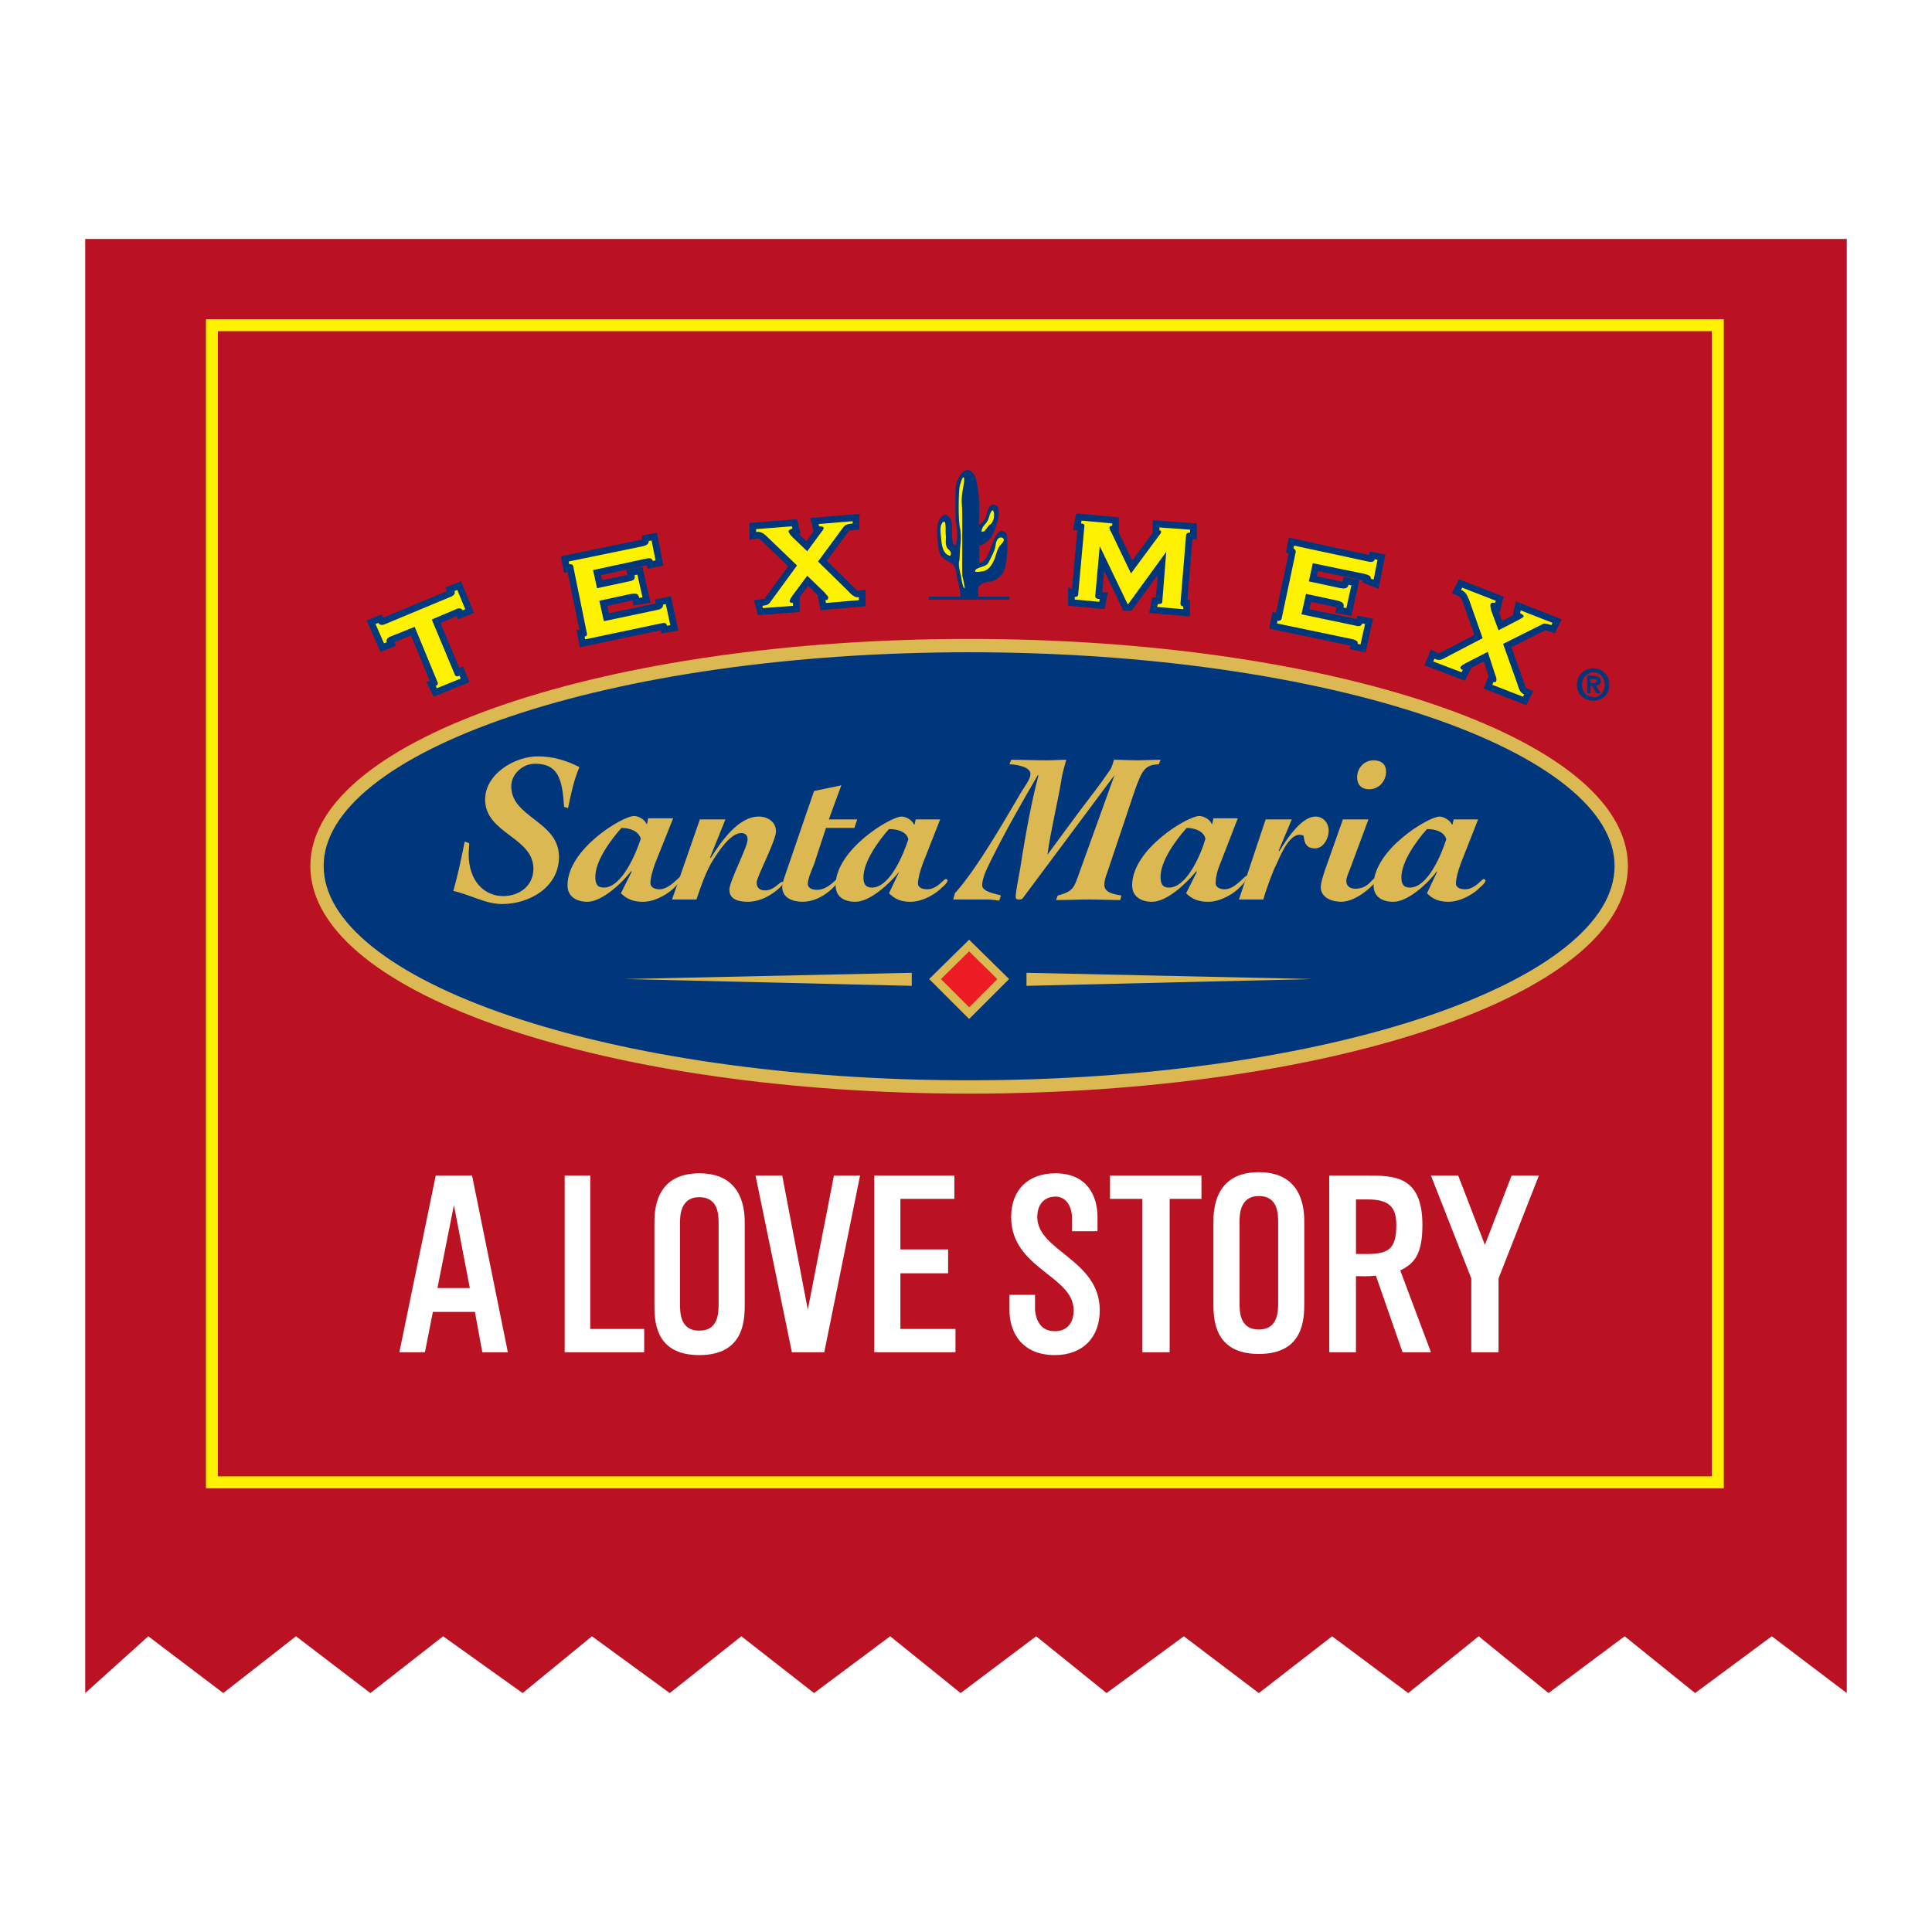 <?xml version="1.0" encoding="utf-8"?>
<!-- Generator: Adobe Illustrator 13.0.0, SVG Export Plug-In . SVG Version: 6.00 Build 14948)  -->
<!DOCTYPE svg PUBLIC "-//W3C//DTD SVG 1.0//EN" "http://www.w3.org/TR/2001/REC-SVG-20010904/DTD/svg10.dtd">
<svg version="1.0" id="Layer_1" xmlns="http://www.w3.org/2000/svg" xmlns:xlink="http://www.w3.org/1999/xlink" x="0px" y="0px"
	 width="192.756px" height="192.756px" viewBox="0 0 192.756 192.756" enable-background="new 0 0 192.756 192.756"
	 xml:space="preserve">
<g>
	<polygon fill-rule="evenodd" clip-rule="evenodd" fill="#FFFFFF" points="0,0 192.756,0 192.756,192.756 0,192.756 0,0 	"/>
	<polygon fill-rule="evenodd" clip-rule="evenodd" fill="#BA1222" points="8.504,23.838 184.252,23.838 184.252,168.918 
		176.771,163.251 169.12,168.918 162.092,163.251 154.497,168.918 147.527,163.251 140.499,168.918 132.904,163.251 
		125.593,168.918 118.112,163.251 110.404,168.918 103.377,163.251 95.84,168.918 88.812,163.251 81.217,168.918 73.963,163.251 
		66.822,168.918 59.058,163.251 52.143,168.918 44.208,163.251 36.955,168.918 29.53,163.251 22.275,168.918 14.795,163.251 
		8.504,168.918 8.504,23.838 	"/>
	<polygon fill="none" stroke="#FFF200" stroke-width="1.191" stroke-miterlimit="2.613" points="21.142,32.446 171.386,32.446 
		171.386,147.892 21.142,147.892 21.142,32.446 	"/>
	<path fill-rule="evenodd" clip-rule="evenodd" fill="#00377C" d="M96.689,108.446c35.932,0,65.063-9.86,65.063-22.045
		c0-12.129-29.131-21.99-65.063-21.99c-35.931,0-65.062,9.86-65.062,21.99C31.627,98.586,60.758,108.446,96.689,108.446
		L96.689,108.446z"/>
	<path fill="none" stroke="#DCB853" stroke-width="1.33" stroke-miterlimit="2.613" d="M96.689,108.446
		c35.932,0,65.063-9.86,65.063-22.045c0-12.129-29.131-21.99-65.063-21.99c-35.931,0-65.062,9.86-65.062,21.99
		C31.627,98.586,60.758,108.446,96.689,108.446L96.689,108.446z"/>
	<path fill-rule="evenodd" clip-rule="evenodd" fill="#DCB853" d="M46.815,84.133c0,0.397-0.056,0.737-0.056,1.077
		c0,2.607,1.474,4.193,3.457,4.193c1.586,0,3.004-1.02,3.004-2.72c0-3.174-4.818-3.514-4.818-6.914c0-2.551,2.947-4.308,5.271-4.308
		c1.417,0,2.834,0.396,4.138,1.077c-0.567,1.303-0.851,2.72-1.134,4.081l-0.397-0.113c-0.169-2.721-0.567-4.308-2.89-4.308
		c-1.248,0-2.381,1.02-2.381,2.267c0,3.117,4.761,3.457,4.761,7.028c0,3.06-3.004,4.703-5.667,4.703c-1.7,0-3.23-0.963-4.874-1.303
		c0.453-1.587,0.794-3.23,1.134-4.931L46.815,84.133L46.815,84.133z"/>
	<path fill-rule="evenodd" clip-rule="evenodd" fill="#DCB853" d="M59.397,87.478c0-1.587,1.53-3.684,2.607-4.875
		c0.793,0,1.7,0.284,1.927,1.077c-0.454,1.417-1.871,4.875-3.684,4.875C59.567,88.554,59.397,88.157,59.397,87.478L59.397,87.478z
		 M67.162,81.64h-2.493l-0.114,0.566h-0.057c-0.17-0.453-0.793-0.792-1.247-0.792c-1.133,0-6.631,3.287-6.631,6.914
		c0,1.134,0.907,1.644,1.983,1.644c1.474,0,3.514-1.926,4.365-3.06l0.056,0.057l-1.077,2.153c0.624,0.624,1.304,0.85,2.21,0.85
		c1.304,0,2.664-0.907,3.174-1.474c0.114-0.113,0.51-0.51,0.51-0.623c0-0.114,0.284-0.511,0.17-0.511c-0.17,0-1.19,1.361-2.21,1.361
		c-0.34,0-0.907-0.113-0.907-0.624c0-0.453,0.17-1.132,0.454-1.926L67.162,81.64L67.162,81.64z"/>
	<path fill-rule="evenodd" clip-rule="evenodd" fill="#DCB853" d="M69.826,81.753h2.55l-1.53,3.796l0.057,0.057
		c1.02-1.586,2.72-4.138,4.817-4.138c0.85,0,1.699,0.511,1.699,1.474c0,0.964-1.926,4.535-1.926,5.102
		c0,0.566,0.34,0.792,0.85,0.792c0.907,0,1.418-0.85,1.7-0.85c0.057,0,0.113,0,0.113,0.113c0,0.227-1.644,1.871-3.513,1.871
		c-0.851,0-1.87-0.17-1.87-1.189c0-0.907,1.87-4.365,1.813-5.045c0-0.396-0.227-0.624-0.624-0.624c-1.077,0-2.268,1.814-2.833,2.721
		c-0.624,0.963-1.19,2.55-1.644,3.911h-2.437L69.826,81.753L69.826,81.753z"/>
	<path fill-rule="evenodd" clip-rule="evenodd" fill="#DCB853" d="M83.938,78.353l-1.247,3.401h2.834l-0.284,0.85h-2.834
		l-1.189,3.628c-0.284,0.68-0.624,1.474-0.624,1.983c0,0.34,0.396,0.567,0.907,0.567c1.133,0,1.927-1.134,2.097-1.134
		c0.057,0,0.113,0.057,0.113,0.113c0,0.284-1.586,2.21-3.627,2.21c-1.02,0-2.041-0.397-2.041-1.474c0-0.453,0.284-1.134,0.567-1.983
		l2.607-7.594L83.938,78.353L83.938,78.353z"/>
	<path fill-rule="evenodd" clip-rule="evenodd" fill="#DCB853" d="M86.147,87.534c0-1.587,1.531-3.685,2.55-4.817
		c0.793,0,1.757,0.226,1.928,1.019c-0.454,1.417-1.814,4.818-3.627,4.818C86.318,88.554,86.147,88.157,86.147,87.534L86.147,87.534z
		 M93.799,81.753h-2.438l-0.113,0.51h-0.057c-0.17-0.396-0.737-0.794-1.247-0.794c-1.078,0-6.575,3.288-6.575,6.858
		c0,1.19,0.907,1.644,1.983,1.644c1.474,0,3.458-1.871,4.365-3.003l-1.021,2.153c0.624,0.624,1.248,0.85,2.155,0.85
		c1.303,0,2.663-0.907,3.117-1.417c0.17-0.113,0.567-0.51,0.567-0.68c0-0.114-0.057-0.17-0.17-0.17c-0.227,0-0.851,1.02-1.871,1.02
		c-0.34,0-0.907-0.113-0.907-0.567c0-0.453,0.17-1.134,0.453-1.926L93.799,81.753L93.799,81.753z"/>
	<path fill-rule="evenodd" clip-rule="evenodd" fill="#DCB853" d="M115.789,87.478c0-1.587,1.53-3.684,2.606-4.875
		c0.736,0,1.7,0.284,1.87,1.077c-0.396,1.417-1.813,4.875-3.627,4.875C115.959,88.554,115.789,88.157,115.789,87.478L115.789,87.478
		z M123.496,81.64h-2.437l-0.113,0.566h-0.057c-0.17-0.453-0.794-0.792-1.247-0.792c-1.134,0-6.688,3.287-6.688,6.914
		c0,1.134,0.906,1.644,1.983,1.644c1.53,0,3.514-1.926,4.421-3.06l0.057,0.057l-1.077,2.153c0.623,0.624,1.304,0.85,2.211,0.85
		c1.304,0,2.663-0.907,3.174-1.474c0.113-0.113,0.51-0.51,0.51-0.623c0-0.114,0.283-0.511,0.17-0.511
		c-0.227,0-1.19,1.361-2.21,1.361c-0.34,0-0.907-0.113-0.907-0.624c0-0.453,0.113-1.132,0.453-1.926L123.496,81.64L123.496,81.64z"
		/>
	<path fill-rule="evenodd" clip-rule="evenodd" fill="#DCB853" d="M100.883,75.802c1.134,0,2.324,0.057,3.571,0.057
		c0.624,0,1.304-0.057,1.927-0.057c-0.171,0.68-0.396,1.303-0.511,2.153c-0.34,2.097-1.02,4.817-1.359,7.255v0.057l3.173-4.308
		c1.021-1.36,1.984-2.55,3.062-4.138c0.227-0.34,0.282-0.68,0.396-1.02c0.793,0,1.587,0.057,2.38,0.057
		c0.737,0,1.474-0.057,2.268-0.057l-0.17,0.454c-1.36,0.056-1.645,0.51-2.381,2.55l-2.777,8.274c-0.17,0.397-0.283,0.85-0.283,1.19
		c0,0.85,1.077,0.963,1.7,1.077l-0.113,0.453c-1.02,0-2.041-0.056-3.061-0.056c-1.076,0-2.21,0.056-3.344,0.056l0.17-0.453
		c1.588-0.397,1.644-0.851,2.153-2.268l3.514-9.748l-9.124,12.241c-0.057,0.114-0.17,0.171-0.396,0.171
		c-0.283,0-0.34-0.057-0.34-0.341c0-0.34,0.227-1.586,0.452-2.777c0.567-3.684,1.191-6.914,1.814-9.238l-0.057-0.056
		c-1.586,2.72-3.174,5.497-4.59,8.331c-0.34,0.737-0.964,1.814-0.964,2.664c0,0.68,1.416,0.851,1.87,1.021l-0.17,0.509
		c-0.396-0.057-0.851-0.113-1.247-0.113h-3.343l0.169-0.624c2.323-2.55,5.497-8.218,6.517-9.918
		c0.512-0.851,1.021-1.474,1.021-1.984c0-0.793-1.701-0.963-2.098-0.963L100.883,75.802L100.883,75.802z"/>
	<path fill-rule="evenodd" clip-rule="evenodd" fill="#DCB853" d="M126.273,81.753h2.607l-1.304,3.117l0.056,0.057
		c0.682-1.078,2.155-3.458,3.628-3.458c0.737,0,1.304,0.624,1.304,1.417c0,0.737-0.511,1.757-1.36,1.757s-1.076-0.51-1.134-1.247
		c-0.056-0.057-0.282-0.113-0.396-0.113c-1.133,0-1.983,2.21-2.323,2.947c-0.284,0.51-1.021,2.436-1.304,3.514h-2.438
		L126.273,81.753L126.273,81.753z"/>
	<path fill-rule="evenodd" clip-rule="evenodd" fill="#DCB853" d="M136.531,81.753l-1.813,4.874
		c-0.17,0.454-0.396,0.907-0.396,1.248c0,0.567,0.396,0.792,0.906,0.792c1.304,0,1.644-1.02,1.928-1.02
		c0.113,0,0.17,0.057,0.17,0.17c0,0.227-1.87,2.153-3.514,2.153c-0.907,0-2.04-0.397-2.04-1.474c0-0.453,0.34-1.474,0.566-2.096
		l1.644-4.647H136.531L136.531,81.753z M137.041,75.859c0.794,0,1.248,0.397,1.248,1.134c0,0.907-0.682,1.756-1.7,1.756
		c-0.737,0-1.191-0.454-1.191-1.189C135.397,76.652,136.078,75.859,137.041,75.859L137.041,75.859z"/>
	<path fill-rule="evenodd" clip-rule="evenodd" fill="#DCB853" d="M139.818,87.534c0-1.587,1.53-3.685,2.551-4.817
		c0.793,0,1.699,0.226,1.927,1.019c-0.453,1.417-1.813,4.818-3.627,4.818C139.988,88.554,139.818,88.157,139.818,87.534
		L139.818,87.534z M147.47,81.753h-2.438l-0.112,0.51h-0.058c-0.17-0.396-0.794-0.794-1.246-0.794c-1.076,0-6.575,3.288-6.575,6.858
		c0,1.19,0.908,1.644,1.984,1.644c1.474,0,3.457-1.871,4.307-3.003h0.057l-1.02,2.153c0.623,0.624,1.247,0.85,2.153,0.85
		c1.304,0,2.663-0.907,3.117-1.417c0.17-0.113,0.567-0.51,0.567-0.68c0-0.114-0.113-0.17-0.171-0.17c-0.227,0-0.851,1.02-1.87,1.02
		c-0.34,0-0.906-0.113-0.906-0.567c0-0.453,0.17-1.134,0.453-1.926L147.47,81.753L147.47,81.753z"/>
	<polygon fill-rule="evenodd" clip-rule="evenodd" fill="#ED1C24" points="100.09,97.68 96.689,94.335 93.289,97.68 96.689,101.079 
		100.09,97.68 	"/>
	<polygon fill="none" stroke="#DCB853" stroke-width="0.828" stroke-miterlimit="2.613" points="100.09,97.68 96.689,94.335 
		93.289,97.68 96.689,101.079 100.09,97.68 	"/>
	<polygon fill-rule="evenodd" clip-rule="evenodd" fill="#DCB853" points="90.965,97.055 90.965,98.359 62.344,97.68 90.965,97.055 
			"/>
	<polygon fill-rule="evenodd" clip-rule="evenodd" fill="#DCB853" points="102.413,97.055 102.413,98.359 130.978,97.68 
		102.413,97.055 	"/>
	<path fill-rule="evenodd" clip-rule="evenodd" fill="#00377C" d="M107.23,59.82v-0.284c0.17,0.057,0.34-0.057,0.34-0.227
		l0.624-6.857c0-0.17-0.17-0.227-0.34-0.227l0.057-0.284l3.061,0.284v0.227c-0.114,0-0.284,0.056-0.284,0.17
		c0,0.113,0.058,0.283,0.17,0.453l1.984,4.138l2.721-3.684c0.17-0.227,0.282-0.34,0.282-0.454c0-0.113-0.056-0.17-0.17-0.17v-0.283
		l3.062,0.226v0.284c-0.228,0-0.341,0.057-0.397,0.227l-0.566,6.858c0,0.17,0.113,0.283,0.283,0.283v0.283l-2.607-0.226l0.057-0.284
		c0.284,0,0.454-0.056,0.454-0.227l0.396-4.987l-3.797,5.214h-0.058l-2.777-5.78v-0.057l-0.452,5.043
		c0,0.171,0.113,0.284,0.452,0.284l-0.056,0.283L107.23,59.82L107.23,59.82z"/>
	<path fill="none" stroke="#00377C" stroke-width="1.331" stroke-miterlimit="2.613" d="M107.23,59.82v-0.284
		c0.17,0.057,0.34-0.057,0.34-0.227l0.624-6.857c0-0.17-0.17-0.227-0.34-0.227l0.057-0.284l3.061,0.284v0.227
		c-0.114,0-0.284,0.056-0.284,0.17c0,0.113,0.058,0.283,0.17,0.453l1.984,4.138l2.721-3.684c0.17-0.227,0.282-0.34,0.282-0.454
		c0-0.113-0.056-0.17-0.17-0.17v-0.283l3.062,0.226v0.284c-0.228,0-0.341,0.057-0.397,0.227l-0.566,6.858
		c0,0.17,0.113,0.283,0.283,0.283v0.283l-2.607-0.226l0.057-0.284c0.284,0,0.454-0.056,0.454-0.227l0.396-4.987l-3.797,5.214h-0.058
		l-2.777-5.78v-0.057l-0.452,5.043c0,0.171,0.113,0.284,0.452,0.284l-0.056,0.283L107.23,59.82L107.23,59.82z"/>
	<path fill-rule="evenodd" clip-rule="evenodd" fill="#00377C" d="M137.041,57.836l-0.283-0.113c0.058-0.17-0.112-0.34-0.566-0.454
		l-5.214-1.077l-0.397,1.813l3.175,0.681c0.396,0.057,0.681,0.057,0.793-0.34l0.283,0.056l-0.51,2.267l-0.283-0.057
		c0.113-0.453-0.17-0.567-0.566-0.68l-3.174-0.68l-0.454,2.041l5.441,1.134c0.34,0.113,0.566,0,0.623-0.227l0.283,0.056l-0.454,2.04
		l-0.282-0.056c0.057-0.284-0.17-0.34-0.454-0.454l-7.594-1.586l0.056-0.284c0.17,0.057,0.341,0,0.397-0.17l1.417-6.688
		c0-0.17-0.113-0.283-0.227-0.34l0.056-0.283l7.368,1.586c0.453,0.114,0.624,0,0.681-0.227l0.283,0.057L137.041,57.836
		L137.041,57.836z"/>
	<path fill="none" stroke="#00377C" stroke-width="1.331" stroke-miterlimit="2.613" d="M137.041,57.836l-0.283-0.113
		c0.058-0.17-0.112-0.34-0.566-0.454l-5.214-1.077l-0.397,1.813l3.175,0.681c0.396,0.057,0.681,0.057,0.793-0.34l0.283,0.056
		l-0.51,2.267l-0.283-0.057c0.113-0.453-0.17-0.567-0.566-0.68l-3.174-0.68l-0.454,2.041l5.441,1.134
		c0.34,0.113,0.566,0,0.623-0.227l0.283,0.056l-0.454,2.04l-0.282-0.056c0.057-0.284-0.17-0.34-0.454-0.454l-7.594-1.586
		l0.056-0.284c0.17,0.057,0.341,0,0.397-0.17l1.417-6.688c0-0.17-0.113-0.283-0.227-0.34l0.056-0.283l7.368,1.586
		c0.453,0.114,0.624,0,0.681-0.227l0.283,0.057L137.041,57.836L137.041,57.836z"/>
	<path fill-rule="evenodd" clip-rule="evenodd" fill="#00377C" d="M149.227,59.934l-0.057,0.227
		c-0.17-0.057-0.396-0.057-0.453,0.113c-0.058,0.114,0,0.34,0.057,0.624l0.736,1.983l1.871-0.964
		c0.282-0.17,0.566-0.283,0.622-0.396c0.058-0.113-0.112-0.226-0.34-0.34l0.058-0.283l3.174,1.247l-0.114,0.227
		c-0.51-0.17-0.736-0.227-0.963-0.057l-3.854,1.927l1.418,3.967c0.112,0.284,0.17,0.851,0.68,1.077l-0.113,0.227l-3.061-1.189
		L149,68.038c0.17,0.057,0.283,0,0.283-0.113c0.057-0.114,0-0.34-0.113-0.624l-0.736-2.267l-2.21,1.134
		c-0.17,0.114-0.454,0.227-0.511,0.397c-0.057,0.057,0.057,0.227,0.227,0.284l-0.113,0.226l-2.834-1.077l0.114-0.283
		c0.34,0.17,0.566,0.17,0.906,0l3.91-2.041l-1.359-3.854c-0.228-0.567-0.397-0.794-0.794-0.963l0.114-0.227L149.227,59.934
		L149.227,59.934z"/>
	<path fill="none" stroke="#00377C" stroke-width="1.331" stroke-miterlimit="2.613" d="M149.227,59.934l-0.057,0.227
		c-0.17-0.057-0.396-0.057-0.453,0.113c-0.058,0.114,0,0.34,0.057,0.624l0.736,1.983l1.871-0.964
		c0.282-0.17,0.566-0.283,0.622-0.396c0.058-0.113-0.112-0.226-0.34-0.34l0.058-0.283l3.174,1.247l-0.114,0.227
		c-0.51-0.17-0.736-0.227-0.963-0.057l-3.854,1.927l1.418,3.967c0.112,0.284,0.17,0.851,0.68,1.077l-0.113,0.227l-3.061-1.189
		L149,68.038c0.17,0.057,0.283,0,0.283-0.113c0.057-0.114,0-0.34-0.113-0.624l-0.736-2.267l-2.21,1.134
		c-0.17,0.114-0.454,0.227-0.511,0.397c-0.057,0.057,0.057,0.227,0.227,0.284l-0.113,0.226l-2.834-1.077l0.114-0.283
		c0.34,0.17,0.566,0.17,0.906,0l3.91-2.041l-1.359-3.854c-0.228-0.567-0.397-0.794-0.794-0.963l0.114-0.227L149.227,59.934
		L149.227,59.934z"/>
	<path fill-rule="evenodd" clip-rule="evenodd" fill="#00377C" d="M79.007,52.509l0.057,0.227c-0.227,0.057-0.396,0.17-0.396,0.283
		c0.056,0.171,0.169,0.341,0.396,0.567l1.474,1.417l1.247-1.701c0.227-0.284,0.397-0.51,0.397-0.624c0-0.113-0.17-0.17-0.454-0.17
		l-0.057-0.226l3.401-0.284v0.227c-0.51,0.057-0.736,0.113-0.907,0.339l-2.55,3.457l3.003,2.947
		c0.227,0.227,0.567,0.681,1.078,0.624v0.283l-3.288,0.284l-0.056-0.284c0.227,0,0.283-0.113,0.283-0.283
		c0-0.114-0.227-0.284-0.397-0.51l-1.699-1.643l-1.474,1.983c-0.114,0.17-0.284,0.397-0.284,0.567c0,0.113,0.17,0.17,0.34,0.17
		v0.283l-3.003,0.227l-0.057-0.227c0.453-0.056,0.623-0.113,0.85-0.453l2.607-3.571l-2.947-2.834
		c-0.453-0.453-0.737-0.567-1.134-0.51v-0.283L79.007,52.509L79.007,52.509z"/>
	<path fill="none" stroke="#00377C" stroke-width="1.331" stroke-miterlimit="2.613" d="M79.007,52.509l0.057,0.227
		c-0.227,0.057-0.396,0.17-0.396,0.283c0.056,0.171,0.169,0.341,0.396,0.567l1.474,1.417l1.247-1.701
		c0.227-0.284,0.397-0.51,0.397-0.624c0-0.113-0.17-0.17-0.454-0.17l-0.057-0.226l3.401-0.284v0.227
		c-0.51,0.057-0.736,0.113-0.907,0.339l-2.55,3.457l3.003,2.947c0.227,0.227,0.567,0.681,1.078,0.624v0.283l-3.288,0.284
		l-0.056-0.284c0.227,0,0.283-0.113,0.283-0.283c0-0.114-0.227-0.284-0.397-0.51l-1.699-1.643l-1.474,1.983
		c-0.114,0.17-0.284,0.397-0.284,0.567c0,0.113,0.17,0.17,0.34,0.17v0.283l-3.003,0.227l-0.057-0.227
		c0.453-0.056,0.623-0.113,0.85-0.453l2.607-3.571l-2.947-2.834c-0.453-0.453-0.737-0.567-1.134-0.51v-0.283L79.007,52.509
		L79.007,52.509z"/>
	<path fill-rule="evenodd" clip-rule="evenodd" fill="#00377C" d="M65.405,55.91l-0.284,0.057c-0.057-0.227-0.227-0.341-0.68-0.227
		l-5.271,1.134l0.397,1.813l3.174-0.681c0.397-0.056,0.68-0.17,0.567-0.623l0.283-0.057l0.511,2.268l-0.34,0.057
		c-0.056-0.454-0.34-0.454-0.793-0.397l-3.174,0.68l0.454,2.04l5.383-1.133c0.341-0.057,0.567-0.283,0.511-0.51l0.283-0.057
		l0.454,2.098l-0.341,0.057c-0.056-0.341-0.283-0.284-0.623-0.227l-7.537,1.586l-0.057-0.283c0.17,0,0.283-0.114,0.227-0.34
		l-1.361-6.688c-0.057-0.17-0.227-0.227-0.396-0.17l-0.056-0.284l7.423-1.529c0.454-0.114,0.567-0.284,0.567-0.511l0.284-0.056
		L65.405,55.91L65.405,55.91z"/>
	<path fill="none" stroke="#00377C" stroke-width="1.331" stroke-miterlimit="2.613" d="M65.405,55.91l-0.284,0.057
		c-0.057-0.227-0.227-0.341-0.68-0.227l-5.271,1.134l0.397,1.813l3.174-0.681c0.397-0.056,0.68-0.17,0.567-0.623l0.283-0.057
		l0.511,2.268l-0.34,0.057c-0.056-0.454-0.34-0.454-0.793-0.397l-3.174,0.68l0.454,2.04l5.383-1.133
		c0.341-0.057,0.567-0.283,0.511-0.51l0.283-0.057l0.454,2.098l-0.341,0.057c-0.056-0.341-0.283-0.284-0.623-0.227l-7.537,1.586
		l-0.057-0.283c0.17,0,0.283-0.114,0.227-0.34l-1.361-6.688c-0.057-0.17-0.227-0.227-0.396-0.17l-0.056-0.284l7.423-1.529
		c0.454-0.114,0.567-0.284,0.567-0.511l0.284-0.056L65.405,55.91L65.405,55.91z"/>
	<path fill-rule="evenodd" clip-rule="evenodd" fill="#FFF200" d="M107.23,59.82v-0.284c0.17,0.057,0.34-0.057,0.34-0.227
		l0.624-6.857c0-0.17-0.17-0.227-0.34-0.227l0.057-0.284l3.061,0.284v0.227c-0.114,0-0.284,0.056-0.284,0.17
		c0,0.113,0.058,0.283,0.17,0.453l1.984,4.138l2.721-3.684c0.17-0.227,0.282-0.34,0.282-0.454c0-0.113-0.056-0.17-0.17-0.17v-0.283
		l3.062,0.226v0.284c-0.228,0-0.341,0.057-0.397,0.227l-0.566,6.858c0,0.17,0.113,0.283,0.283,0.283v0.283l-2.607-0.226l0.057-0.284
		c0.284,0,0.454-0.056,0.454-0.227l0.396-4.987l-3.797,5.214h-0.058l-2.777-5.78v-0.057l-0.452,5.043
		c0,0.171,0.113,0.284,0.452,0.284l-0.056,0.283L107.23,59.82L107.23,59.82z"/>
	<path fill-rule="evenodd" clip-rule="evenodd" fill="#FFF200" d="M137.041,57.836l-0.283-0.113c0.058-0.17-0.112-0.34-0.566-0.454
		l-5.214-1.077l-0.397,1.813l3.175,0.681c0.396,0.057,0.681,0.057,0.793-0.34l0.283,0.056l-0.51,2.267l-0.283-0.057
		c0.113-0.453-0.17-0.567-0.566-0.68l-3.174-0.68l-0.454,2.041l5.441,1.134c0.34,0.113,0.566,0,0.623-0.227l0.283,0.056l-0.454,2.04
		l-0.282-0.056c0.057-0.284-0.17-0.34-0.454-0.454l-7.594-1.586l0.056-0.284c0.17,0.057,0.341,0,0.397-0.17l1.417-6.688
		c0-0.17-0.113-0.283-0.227-0.34l0.056-0.283l7.368,1.586c0.453,0.114,0.624,0,0.681-0.227l0.283,0.057L137.041,57.836
		L137.041,57.836z"/>
	<path fill-rule="evenodd" clip-rule="evenodd" fill="#FFF200" d="M149.227,59.934l-0.057,0.227
		c-0.17-0.057-0.396-0.057-0.453,0.113c-0.058,0.114,0,0.34,0.057,0.624l0.736,1.983l1.871-0.964
		c0.282-0.17,0.566-0.283,0.622-0.396c0.058-0.113-0.112-0.226-0.34-0.34l0.058-0.283l3.174,1.247l-0.114,0.227
		c-0.51-0.17-0.736-0.227-0.963-0.057l-3.854,1.927l1.418,3.967c0.112,0.284,0.17,0.851,0.68,1.077l-0.113,0.227l-3.061-1.189
		L149,68.038c0.17,0.057,0.283,0,0.283-0.113c0.057-0.114,0-0.34-0.113-0.624l-0.736-2.267l-2.21,1.134
		c-0.17,0.114-0.454,0.227-0.511,0.397c-0.057,0.057,0.057,0.227,0.227,0.284l-0.113,0.226l-2.834-1.077l0.114-0.283
		c0.34,0.17,0.566,0.17,0.906,0l3.91-2.041l-1.359-3.854c-0.228-0.567-0.397-0.794-0.794-0.963l0.114-0.227L149.227,59.934
		L149.227,59.934z"/>
	<path fill-rule="evenodd" clip-rule="evenodd" fill="#FFF200" d="M79.007,52.509l0.057,0.227c-0.227,0.057-0.396,0.17-0.396,0.283
		c0.056,0.171,0.169,0.341,0.396,0.567l1.474,1.417l1.247-1.701c0.227-0.284,0.397-0.51,0.397-0.624c0-0.113-0.17-0.17-0.454-0.17
		l-0.057-0.226l3.401-0.284v0.227c-0.51,0.057-0.736,0.113-0.907,0.339l-2.55,3.457l3.003,2.947
		c0.227,0.227,0.567,0.681,1.078,0.624v0.283l-3.288,0.284l-0.056-0.284c0.227,0,0.283-0.113,0.283-0.283
		c0-0.114-0.227-0.284-0.397-0.51l-1.699-1.643l-1.474,1.983c-0.114,0.17-0.284,0.397-0.284,0.567c0,0.113,0.17,0.17,0.34,0.17
		v0.283l-3.003,0.227l-0.057-0.227c0.453-0.056,0.623-0.113,0.85-0.453l2.607-3.571l-2.947-2.834
		c-0.453-0.453-0.737-0.567-1.134-0.51v-0.283L79.007,52.509L79.007,52.509z"/>
	<path fill-rule="evenodd" clip-rule="evenodd" fill="#FFF200" d="M65.405,55.91l-0.284,0.057c-0.057-0.227-0.227-0.341-0.68-0.227
		l-5.271,1.134l0.397,1.813l3.174-0.681c0.397-0.056,0.68-0.17,0.567-0.623l0.283-0.057l0.511,2.268l-0.34,0.057
		c-0.056-0.454-0.34-0.454-0.793-0.397l-3.174,0.68l0.454,2.04l5.383-1.133c0.341-0.057,0.567-0.283,0.511-0.51l0.283-0.057
		l0.454,2.098l-0.341,0.057c-0.056-0.341-0.283-0.284-0.623-0.227l-7.537,1.586l-0.057-0.283c0.17,0,0.283-0.114,0.227-0.34
		l-1.361-6.688c-0.057-0.17-0.227-0.227-0.396-0.17l-0.056-0.284l7.423-1.529c0.454-0.114,0.567-0.284,0.567-0.511l0.284-0.056
		L65.405,55.91L65.405,55.91z"/>
	<path fill-rule="evenodd" clip-rule="evenodd" fill="#003B80" d="M45.399,67.358c0.057,0.113,0.227,0.17,0.454,0.056l0.113,0.284
		l-2.38,0.964l-0.114-0.227c0.171-0.057,0.284-0.227,0.171-0.397l-2.268-5.497l-2.55,1.02c-0.17,0.113-0.341,0.284-0.227,0.511
		l-0.284,0.113l-0.849-1.927l0.283-0.113c0.114,0.227,0.341,0.227,0.566,0.17l6.802-2.834c0.17-0.113,0.34-0.283,0.227-0.51
		l0.284-0.113l0.793,1.926l-0.283,0.114c-0.057-0.227-0.34-0.227-0.51-0.17l-2.55,1.077L45.399,67.358L45.399,67.358z"/>
	<path fill="none" stroke="#003B80" stroke-width="1.331" stroke-miterlimit="2.613" d="M45.399,67.358
		c0.057,0.113,0.227,0.17,0.454,0.056l0.113,0.284l-2.38,0.964l-0.114-0.227c0.171-0.057,0.284-0.227,0.171-0.397l-2.268-5.497
		l-2.55,1.02c-0.17,0.113-0.341,0.284-0.227,0.511l-0.284,0.113l-0.849-1.927l0.283-0.113c0.114,0.227,0.341,0.227,0.566,0.17
		l6.802-2.834c0.17-0.113,0.34-0.283,0.227-0.51l0.284-0.113l0.793,1.926l-0.283,0.114c-0.057-0.227-0.34-0.227-0.51-0.17
		l-2.55,1.077L45.399,67.358L45.399,67.358z"/>
	<path fill-rule="evenodd" clip-rule="evenodd" fill="#FFF200" d="M45.399,67.358c0.057,0.113,0.227,0.17,0.454,0.056l0.113,0.284
		l-2.38,0.964l-0.114-0.227c0.171-0.057,0.284-0.227,0.171-0.397l-2.268-5.497l-2.55,1.02c-0.17,0.113-0.341,0.284-0.227,0.511
		l-0.284,0.113l-0.849-1.927l0.283-0.113c0.114,0.227,0.341,0.227,0.566,0.17l6.802-2.834c0.17-0.113,0.34-0.283,0.227-0.51
		l0.284-0.113l0.793,1.926l-0.283,0.114c-0.057-0.227-0.34-0.227-0.51-0.17l-2.55,1.077L45.399,67.358L45.399,67.358z"/>
	<polygon fill-rule="evenodd" clip-rule="evenodd" fill="#00377C" points="92.666,59.537 100.713,59.537 100.713,59.82 
		92.666,59.82 92.666,59.537 	"/>
	<path fill-rule="evenodd" clip-rule="evenodd" fill="#00377C" d="M95.386,48.315c0.624-1.927,1.644-1.7,1.983-0.51
		c0.341,1.247,0.396,2.947,0.284,4.534c0,0,0.396-0.056,0.736-0.793c0,0,0.17-1.53,0.964-1.133c0.793,0.396-0.17,3.003-0.681,3.457
		c0,0-0.623,0.566-0.963,0.566v1.701c0,0,0.565,0.283,1.247-1.757c0.68-1.983,1.189-1.361,1.416-1.19
		c0.228,0.17,0.228,3.173-0.34,4.024c0,0-0.51,0.68-1.134,0.792c-0.566,0.057-1.134,0.171-1.304,0.681v1.077H95.84
		c0,0,0-1.02-0.34-1.983c0,0-0.057-0.906-0.341-1.36c-0.226-0.453-1.247-0.397-1.473-1.474c0,0-0.51-2.437,0.114-3.23
		c0.623-0.851,1.189,0,1.189,0.85c0,0-0.113,2.041,0.34,1.814c0,0,0.397-0.794,0-2.438C95.329,51.942,95.272,48.825,95.386,48.315
		L95.386,48.315z"/>
	<path fill-rule="evenodd" clip-rule="evenodd" fill="#FFF200" d="M93.912,52.339c0,0.114-0.17,0.114,0,1.531
		c0.114,1.473,0.737,1.53,0.851,1.586c0.056,0,0.283-0.283-0.114-0.623c-0.453-0.34-0.227-1.19-0.283-1.417
		c-0.057-0.17,0.056-1.417-0.17-1.359c-0.17,0.056-0.17,0-0.341,0.453L93.912,52.339L93.912,52.339z"/>
	<path fill-rule="evenodd" clip-rule="evenodd" fill="#FFF200" d="M97.936,52.906c-0.056,0.227,0.114,0.113,0.228,0.113
		c0.112,0,0.34-0.51,0.68-0.736c0.341-0.284,0.396-0.963,0.283-1.248c-0.057-0.283-0.283-0.056-0.453,0.567
		c-0.17,0.681-0.737,0.851-0.737,1.417V52.906L97.936,52.906z"/>
	<path fill-rule="evenodd" clip-rule="evenodd" fill="#FFF200" d="M97.313,56.874c0.283-0.341,1.077-0.284,1.304-0.737
		c0.226-0.454,0.68-1.191,0.736-1.871c0.113-0.681,0.51-0.681,0.623-0.624c0.113,0.057,0.396,0.17-0.113,0.68
		c-0.454,0.454-0.51,1.304-0.68,1.53c-0.114,0.284-0.454,1.021-1.078,1.134C97.426,57.1,97.199,57.1,97.313,56.874L97.313,56.874z"
		/>
	<path fill-rule="evenodd" clip-rule="evenodd" fill="#FFF200" d="M95.783,52.736c-0.227-1.134-0.113-3.797-0.057-4.081
		c0.057-0.34,0.34-1.304,0.454-0.964c0.113,0.341-0.284,1.474-0.227,2.438c0.113,0.906,0,7.14,0.057,7.312
		c0.056,0.169,0.283,1.246,0.227,1.246c-0.114,0.057-0.284-0.624-0.341-1.134c-0.113-0.51-0.34-1.246-0.17-1.7
		c0,0,0.057-1.247,0.114-1.7c0.056-0.453,0-1.247-0.057-1.474V52.736L95.783,52.736z"/>
	<path fill-rule="evenodd" clip-rule="evenodd" fill="#00377C" d="M158.691,68.15v-0.396h0.284c0.112,0,0.34,0,0.34,0.17
		s-0.114,0.226-0.284,0.226H158.691L158.691,68.15z M158.691,68.435h0.17l0.396,0.737h0.454l-0.454-0.737
		c0.227-0.057,0.454-0.17,0.454-0.454c0-0.396-0.284-0.567-0.736-0.567h-0.624v1.758h0.34V68.435L158.691,68.435z M160.562,68.322
		c0-1.021-0.736-1.644-1.586-1.644c-0.852,0-1.645,0.623-1.645,1.644c0,1.02,0.793,1.586,1.645,1.586
		C159.825,69.908,160.562,69.341,160.562,68.322L160.562,68.322z M160.107,68.322c0,0.737-0.51,1.247-1.132,1.247v-0.057
		c-0.624,0.057-1.134-0.453-1.134-1.189s0.51-1.248,1.134-1.248C159.598,67.074,160.107,67.585,160.107,68.322L160.107,68.322z"/>
	<path fill-rule="evenodd" clip-rule="evenodd" fill="#FFFFFF" d="M46.873,128.509h-3.23l1.644-8.274L46.873,128.509L46.873,128.509
		z M42.395,134.914l0.793-4.023h4.194l0.737,4.023h2.55l-3.57-17.626h-3.627l-3.627,17.626H42.395L42.395,134.914z"/>
	<polygon fill-rule="evenodd" clip-rule="evenodd" fill="#FFFFFF" points="56.337,134.914 56.337,117.288 58.888,117.288 
		58.888,132.59 64.272,132.59 64.272,134.914 56.337,134.914 	"/>
	<path fill-rule="evenodd" clip-rule="evenodd" fill="#FFFFFF" d="M67.842,122.105c0-0.737,0-2.663,1.927-2.663
		c1.926,0,1.926,1.813,1.926,2.663v7.935c0,0.906,0,2.72-1.926,2.72c-1.927,0-1.927-1.813-1.927-2.72V122.105L67.842,122.105z
		 M74.303,130.04v-7.935c0-1.077,0-5.044-4.534-5.044s-4.478,3.967-4.478,5.044v7.935c0,1.587-0.056,5.157,4.478,5.157
		S74.303,131.627,74.303,130.04L74.303,130.04z"/>
	<polygon fill-rule="evenodd" clip-rule="evenodd" fill="#FFFFFF" points="79.007,134.914 75.38,117.288 78.043,117.288 
		80.594,130.663 83.201,117.288 85.808,117.288 82.237,134.914 79.007,134.914 	"/>
	<polygon fill-rule="evenodd" clip-rule="evenodd" fill="#FFFFFF" points="87.224,134.914 87.224,117.288 95.216,117.288 
		95.216,119.611 89.832,119.611 89.832,124.655 94.592,124.655 94.592,127.036 89.832,127.036 89.832,132.59 95.329,132.59 
		95.329,134.914 87.224,134.914 	"/>
	<path fill-rule="evenodd" clip-rule="evenodd" fill="#FFFFFF" d="M105.248,135.197c-3.345,0-4.535-2.323-4.535-4.477v-1.531h2.551
		v1.531c0.113,1.02,0.566,2.096,1.984,2.096c1.133,0,1.87-0.736,1.87-2.096c0-3.458-6.235-4.139-6.235-9.295
		c0-2.665,1.644-4.364,4.421-4.364c3.118,0,4.194,2.211,4.194,4.364v1.416h-2.551v-1.416c0-0.852-0.453-2.04-1.644-2.04
		c-1.076,0-1.813,0.736-1.813,2.04c0,3.399,6.233,4.25,6.233,9.295C109.724,133.44,108.024,135.197,105.248,135.197L105.248,135.197
		z"/>
	<polygon fill-rule="evenodd" clip-rule="evenodd" fill="#FFFFFF" points="113.975,134.914 113.975,119.611 110.745,119.611 
		110.745,117.288 119.869,117.288 119.869,119.611 116.696,119.611 116.696,134.914 113.975,134.914 	"/>
	<path fill-rule="evenodd" clip-rule="evenodd" fill="#FFFFFF" d="M123.666,121.992c0-0.736,0-2.664,1.927-2.664
		c1.928,0,1.928,1.813,1.928,2.664v7.935c0,0.907,0,2.72-1.928,2.72c-1.927,0-1.927-1.812-1.927-2.72V121.992L123.666,121.992z
		 M130.128,129.927v-7.935c0-1.076,0-5.044-4.535-5.044c-4.533,0-4.533,3.968-4.533,5.044v7.935c0,1.587,0,5.157,4.533,5.157
		C130.128,135.084,130.128,131.514,130.128,129.927L130.128,129.927z"/>
	<path fill-rule="evenodd" clip-rule="evenodd" fill="#FFFFFF" d="M136.475,119.668c2.211,0,2.834,0.851,2.834,2.551
		c0,2.211-0.623,2.891-2.834,2.891c-0.396,0-0.793,0-1.189,0v-5.441C135.682,119.668,136.078,119.668,136.475,119.668
		L136.475,119.668z M135.285,134.914v-7.595c0.34,0,1.304,0.058,1.983-0.057l2.664,7.651h2.833l-3.061-8.161
		c1.36-0.68,2.211-1.531,2.211-4.534c0-4.931-2.834-4.931-5.555-4.931h-3.74v17.626H135.285L135.285,134.914z"/>
	<polygon fill-rule="evenodd" clip-rule="evenodd" fill="#FFFFFF" points="146.79,134.914 146.79,127.546 142.766,117.288 
		145.486,117.288 148.149,124.202 150.813,117.288 153.534,117.288 149.51,127.546 149.51,134.914 146.79,134.914 	"/>
</g>
</svg>
